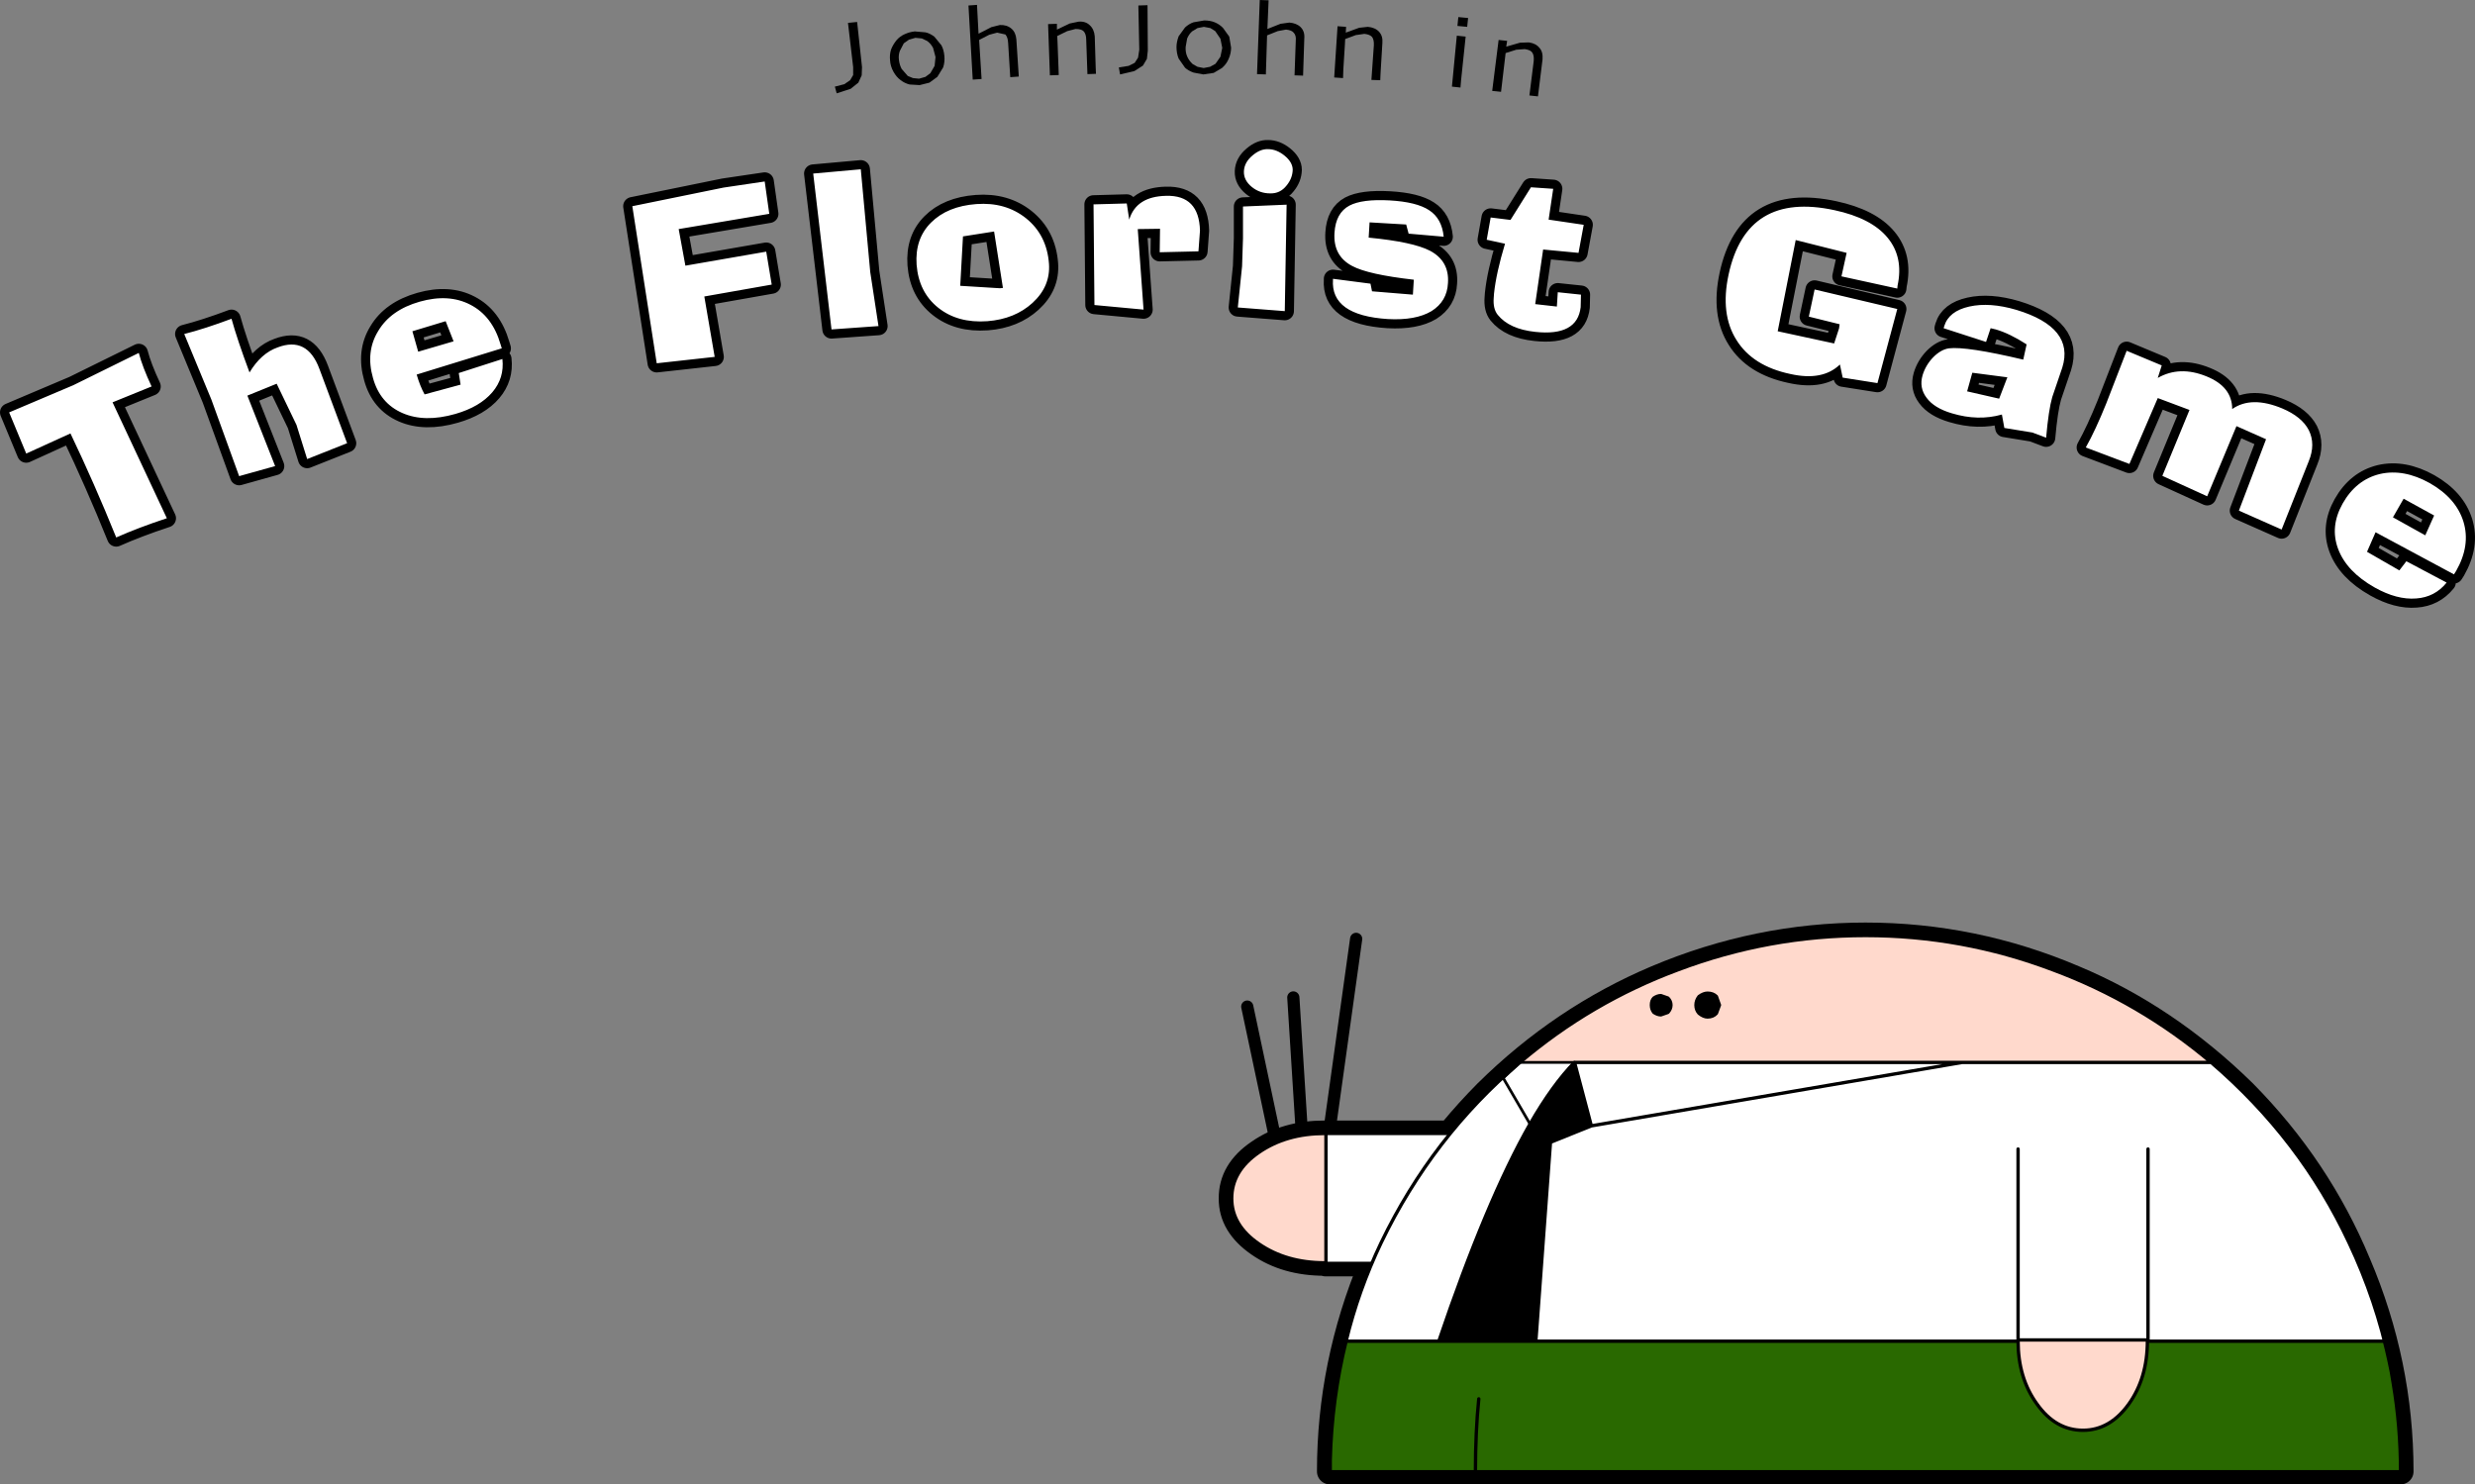 <?xml version="1.0" encoding="UTF-8" standalone="no"?>
<svg xmlns:xlink="http://www.w3.org/1999/xlink" height="243.3px" width="405.7px" xmlns="http://www.w3.org/2000/svg">
  <rect width="100%" height="100%" fill="#808080" stroke="none"/>
  <g transform="matrix(1.0, 0.0, 0.0, 1.0, -144.7, -27.2)">
    <path d="M354.75 218.6 L349.15 192.2" fill="none" stroke="#000000" stroke-linecap="round" stroke-linejoin="round" stroke-width="2.0"/>
    <path d="M358.4 217.65 L356.7 190.7" fill="none" stroke="#000000" stroke-linecap="round" stroke-linejoin="round" stroke-width="2.0"/>
    <path d="M362.45 213.75 L367.0 181.1" fill="none" stroke="#000000" stroke-linecap="round" stroke-linejoin="round" stroke-width="2.0"/>
    <path d="M450.5 180.55 Q468.2 180.55 484.65 187.55 499.85 193.9 512.5 206.3 524.7 218.65 531.2 234.3 538.2 250.7 538.2 268.4 L362.7 268.4 Q362.7 250.8 369.6 234.3 376.05 218.75 388.4 206.3 400.75 194.1 416.25 187.55 432.85 180.55 450.5 180.55 Z" fill="none" stroke="#000000" stroke-linecap="round" stroke-linejoin="round" stroke-width="4.25"/>
    <path d="M368.0 234.3 L362.0 234.3 362.0 234.2 361.85 234.2 Q355.5 234.2 351.05 231.1 346.55 228.0 346.6 223.65 346.55 219.15 351.05 216.1 355.5 213.0 361.85 213.0 L386.35 213.0" fill="none" stroke="#000000" stroke-linecap="round" stroke-linejoin="round" stroke-width="4.25"/>
    <path d="M362.05 213.0 L361.85 213.0 Q355.55 213.0 351.05 216.1 346.6 219.15 346.6 223.65 346.6 228.05 351.05 231.1 355.55 234.2 361.85 234.2 L362.05 234.2 362.05 213.0" fill="#ffd9cc" fill-rule="evenodd" stroke="none"/>
    <path d="M362.05 234.2 L362.05 234.3 405.85 234.3 405.85 213.0 362.05 213.0 362.05 234.2" fill="#ffffff" fill-rule="evenodd" stroke="none"/>
    <path d="M362.05 234.2 L362.05 234.3 405.85 234.3 405.85 213.0 362.05 213.0 361.85 213.0 Q355.55 213.0 351.05 216.1 346.6 219.15 346.6 223.65 346.6 228.05 351.05 231.1 355.55 234.2 361.85 234.2 L362.05 234.2 362.05 213.0" fill="none" stroke="#000000" stroke-linecap="round" stroke-linejoin="round" stroke-width="0.55"/>
    <path d="M426.05 190.55 L426.55 191.95 426.05 193.3 Q425.5 193.9 424.6 193.9 423.95 193.9 423.2 193.3 422.7 192.75 422.7 191.95 422.7 191.2 423.2 190.55 423.95 190.0 424.6 190.0 425.5 190.0 426.05 190.55 M416.95 193.55 Q416.4 193.55 415.8 193.15 415.4 192.65 415.4 191.95 415.4 191.2 415.8 190.8 416.4 190.4 416.95 190.4 L418.1 190.8 Q418.6 191.3 418.6 191.95 418.6 192.6 418.1 193.15 L416.95 193.55 M507.15 201.35 Q495.45 191.45 481.15 186.15 466.35 180.55 450.5 180.55 434.65 180.55 419.8 186.15 405.5 191.45 393.85 201.35 L402.8 201.35 466.35 201.35 507.15 201.35" fill="#ffd9cc" fill-rule="evenodd" stroke="none"/>
    <path d="M507.15 201.35 L466.35 201.35 402.8 201.35 393.85 201.35 Q379.5 213.5 371.1 230.9 367.35 238.75 365.35 247.05 L380.55 247.05 Q388.4 223.9 395.5 211.45 L391.1 203.9 393.85 201.35 391.1 203.9 395.5 211.45 Q399.25 204.95 402.8 201.35 L405.55 211.75 398.85 214.45 396.45 247.05 535.55 247.05 536.2 249.65 536.35 250.45 Q534.25 240.4 529.75 230.9 521.8 213.9 507.15 201.35 M466.35 201.35 L405.55 211.75 466.35 201.35" fill="#ffffff" fill-rule="evenodd" stroke="none"/>
    <path d="M365.35 247.05 Q363.0 256.55 362.75 266.55 L362.75 266.9 362.75 267.2 362.75 267.6 362.75 268.45 386.55 268.45 538.2 268.45 Q538.2 261.05 537.0 253.95 L536.7 252.15 536.35 250.45 536.2 249.65 536.7 252.15 536.2 249.65 535.55 247.05 396.45 247.05 380.55 247.05 365.35 247.05 M387.1 256.5 Q386.55 261.95 386.55 268.45 386.55 261.95 387.1 256.5" fill="#296900" fill-rule="evenodd" stroke="none"/>
    <path d="M416.95 193.55 L418.1 193.15 Q418.6 192.6 418.6 191.95 418.6 191.3 418.1 190.8 L416.95 190.4 Q416.4 190.4 415.8 190.8 415.4 191.2 415.4 191.95 415.4 192.65 415.8 193.15 416.4 193.55 416.95 193.55 M426.05 190.55 Q425.5 190.0 424.6 190.0 423.95 190.0 423.2 190.55 422.7 191.2 422.7 191.95 422.7 192.75 423.2 193.3 423.95 193.9 424.6 193.9 425.5 193.9 426.05 193.3 L426.55 191.95 426.05 190.55 M380.55 247.05 L396.45 247.05 398.85 214.45 405.55 211.75 402.8 201.35 Q399.25 204.95 395.5 211.45 388.4 223.9 380.55 247.05 M395.5 211.45 L395.75 211.75 Q399.55 204.8 402.8 201.35 399.55 204.8 395.75 211.75 L395.5 211.45" fill="#000000" fill-rule="evenodd" stroke="none"/>
    <path d="M426.05 190.55 L426.55 191.95 426.05 193.3 Q425.5 193.9 424.6 193.9 423.95 193.9 423.2 193.3 422.7 192.75 422.7 191.95 422.7 191.2 423.2 190.55 423.95 190.0 424.6 190.0 425.5 190.0 426.05 190.55 M416.95 193.55 Q416.4 193.55 415.8 193.15 415.4 192.65 415.4 191.95 415.4 191.2 415.8 190.8 416.4 190.4 416.95 190.4 L418.1 190.8 Q418.6 191.3 418.6 191.95 418.6 192.6 418.1 193.15 L416.95 193.55 M393.85 201.35 Q405.5 191.45 419.8 186.15 434.65 180.55 450.5 180.55 466.35 180.55 481.15 186.15 495.45 191.45 507.15 201.35 L466.35 201.35 402.8 201.35 405.55 211.75 466.35 201.35 M393.85 201.35 Q379.5 213.5 371.1 230.9 367.35 238.75 365.35 247.05 363.0 256.55 362.75 266.55 L362.75 266.9 362.75 267.2 362.75 267.6 362.75 268.45 386.55 268.45 538.2 268.45 Q538.2 261.05 537.0 253.95 L536.7 252.15 536.35 250.45 Q534.25 240.4 529.75 230.9 521.8 213.9 507.15 201.35 M536.2 249.65 L536.7 252.15 M396.45 247.05 L535.55 247.05 536.2 249.65 M386.55 268.45 Q386.55 261.95 387.1 256.5 M365.35 247.05 L380.55 247.05 396.45 247.05 398.85 214.45 405.55 211.75 M395.5 211.45 Q399.25 204.95 402.8 201.35 M395.5 211.45 Q388.4 223.9 380.55 247.05" fill="none" stroke="#000000" stroke-linecap="round" stroke-linejoin="round" stroke-width="0.55"/>
    <path d="M402.8 201.35 L393.85 201.35 391.1 203.9 395.5 211.45 395.75 211.75 Q399.55 204.8 402.8 201.35" fill="none" stroke="#000000" stroke-linecap="round" stroke-linejoin="round" stroke-width="0.45"/>
    <path d="M475.5 246.85 L496.7 246.85 496.7 247.0 Q496.7 253.1 493.65 257.35 490.55 261.65 486.15 261.65 481.65 261.65 478.6 257.35 475.5 253.1 475.5 247.0 L475.5 246.85" fill="#ffd9cc" fill-rule="evenodd" stroke="none"/>
    <path d="M496.7 246.85 L475.5 246.85 475.5 215.55 496.8 215.55 496.8 246.85 496.7 246.85" fill="#ffffff" fill-rule="evenodd" stroke="none"/>
    <path d="M496.7 246.85 L475.5 246.85 475.5 247.0 Q475.5 253.1 478.6 257.35 481.65 261.65 486.15 261.65 490.55 261.65 493.65 257.35 496.7 253.1 496.7 247.0 L496.7 246.85 496.8 246.85 496.8 215.55 M475.5 215.55 L475.5 246.85" fill="none" stroke="#000000" stroke-linecap="round" stroke-linejoin="round" stroke-width="0.55"/>
    <path d="M285.2 30.8 L286.0 38.2 285.95 39.55 285.4 40.75 284.15 41.75 281.85 42.5 281.55 41.4 283.1 41.0 284.05 40.35 284.55 39.5 284.55 38.2 283.7 30.95 285.2 30.8" fill="#000000" fill-rule="evenodd" stroke="none"/>
    <path d="M293.0 32.8 Q293.75 32.45 294.65 32.35 L296.4 32.5 Q297.1 32.65 297.85 33.2 L299.0 34.6 Q299.4 35.3 299.5 36.35 299.6 37.35 299.3 38.25 L298.35 39.8 297.05 40.75 295.45 41.15 293.8 41.05 Q293.0 40.85 292.35 40.35 291.65 39.85 291.15 38.95 290.65 38.05 290.6 37.1 290.5 36.2 290.75 35.35 291.05 34.55 291.65 33.8 292.2 33.15 293.0 32.8 M295.8 33.5 L294.75 33.4 293.7 33.7 292.85 34.3 292.2 35.55 Q291.95 36.25 292.05 37.0 292.15 37.85 292.5 38.5 L293.5 39.65 294.35 40.0 295.35 40.1 296.4 39.8 297.2 39.2 297.9 38.0 298.05 36.55 297.65 35.05 Q297.25 34.3 296.65 33.9 L295.8 33.5" fill="#000000" fill-rule="evenodd" stroke="none"/>
    <path d="M304.85 28.0 L305.1 32.7 305.15 32.7 307.2 31.65 308.6 31.3 Q309.75 31.25 310.5 31.9 311.2 32.5 311.3 33.65 L311.7 39.75 310.3 39.85 309.95 34.2 Q309.9 33.3 309.5 32.85 L308.15 32.55 306.85 32.9 305.2 33.75 305.6 40.15 304.15 40.25 303.45 28.1 304.85 28.0" fill="#000000" fill-rule="evenodd" stroke="none"/>
    <path d="M317.95 31.1 L317.95 32.05 320.05 31.05 321.5 30.75 Q322.65 30.65 323.35 31.35 324.05 32.0 324.15 33.15 L324.3 38.1 324.35 39.3 322.95 39.35 322.75 33.7 Q322.75 32.75 322.3 32.3 321.95 31.95 321.0 31.95 L319.65 32.3 318.0 33.1 318.05 34.1 318.2 38.05 318.25 39.5 316.8 39.55 316.5 31.15 317.95 31.1" fill="#000000" fill-rule="evenodd" stroke="none"/>
    <path d="M332.8 28.05 L332.85 35.5 332.7 36.85 332.05 37.95 330.65 38.85 328.3 39.4 328.1 38.25 329.7 38.0 330.7 37.5 331.25 36.65 331.45 35.35 331.3 28.1 332.8 28.05" fill="#000000" fill-rule="evenodd" stroke="none"/>
    <path d="M342.1 30.55 Q343.05 30.55 343.8 30.85 344.55 31.15 345.15 31.75 L346.2 33.2 346.5 35.0 Q346.5 35.95 346.1 36.85 345.75 37.7 345.0 38.35 L343.65 39.15 341.95 39.4 340.35 39.1 Q339.5 38.8 338.95 38.3 L337.9 36.8 Q337.55 35.95 337.55 34.9 337.55 34.1 337.9 33.15 L338.95 31.7 Q339.6 31.1 340.35 30.85 L342.1 30.55 M344.75 33.55 L343.9 32.3 343.1 31.8 342.05 31.6 341.0 31.8 340.1 32.35 Q339.6 32.8 339.3 33.5 L339.05 34.9 Q339.0 35.75 339.3 36.45 339.6 37.15 340.2 37.7 L341.0 38.15 342.0 38.35 343.05 38.15 343.95 37.65 344.75 36.5 345.05 35.05 344.75 33.55" fill="#000000" fill-rule="evenodd" stroke="none"/>
    <path d="M354.15 32.3 L352.4 33.0 352.2 39.4 350.75 39.35 351.2 27.2 352.65 27.25 352.45 31.95 354.6 31.1 356.05 30.9 Q357.25 31.0 357.9 31.65 358.6 32.35 358.5 33.5 L358.3 39.6 356.9 39.55 357.1 33.9 Q357.2 33.0 356.75 32.55 356.45 32.15 355.5 32.05 L354.15 32.3" fill="#000000" fill-rule="evenodd" stroke="none"/>
    <path d="M365.3 32.55 L367.5 31.75 368.9 31.6 Q370.1 31.7 370.75 32.4 371.4 33.1 371.3 34.25 L371.0 39.2 370.95 40.35 369.5 40.3 369.9 34.65 Q369.95 33.7 369.6 33.25 369.25 32.85 368.35 32.75 L366.95 32.95 365.2 33.6 365.15 34.6 364.9 38.55 364.85 40.0 363.4 39.9 363.95 31.5 365.35 31.6 365.3 32.55" fill="#000000" fill-rule="evenodd" stroke="none"/>
    <path d="M385.2 31.6 L383.6 31.45 383.75 30.0 385.35 30.15 385.2 31.6 M384.95 33.2 L384.2 40.35 384.1 41.55 382.7 41.4 383.5 33.05 384.95 33.2" fill="#000000" fill-rule="evenodd" stroke="none"/>
    <path d="M395.3 34.15 Q396.45 34.3 397.05 35.05 397.65 35.7 397.55 36.95 L396.8 43.0 395.4 42.85 396.1 37.25 Q396.2 36.25 395.85 35.8 395.6 35.4 394.65 35.25 L393.25 35.35 391.5 35.9 390.75 42.25 389.3 42.1 390.35 33.75 391.75 33.9 391.6 34.85 393.85 34.2 395.3 34.15" fill="#000000" fill-rule="evenodd" stroke="none"/>
    <path d="M523.15 97.7 Q524.3 100.0 523.15 102.8 L518.7 114.0 511.7 110.9 516.15 99.2 511.3 97.05 506.5 108.55 499.15 105.2 503.6 94.4 498.4 92.45 493.75 103.25 486.6 100.55 Q488.2 97.7 489.95 93.35 L493.3 84.7 499.05 87.1 498.4 89.15 Q502.0 87.1 506.4 88.9 510.6 90.6 510.6 94.25 513.75 92.05 518.8 94.15 522.0 95.5 523.15 97.7 M536.95 112.0 L542.25 114.95 543.7 111.7 538.7 108.95 536.95 112.0 M547.3 120.8 L546.95 121.35 534.1 114.45 532.7 117.65 538.0 120.7 539.15 119.2 545.75 122.7 Q543.8 125.1 540.75 125.3 537.6 125.55 533.95 123.5 529.35 120.9 527.95 117.15 526.6 113.5 528.7 109.75 530.9 105.85 534.8 104.9 538.7 104.0 543.0 106.4 547.3 108.85 548.5 112.7 549.7 116.6 547.3 120.8 M428.05 72.2 Q431.0 58.55 445.4 61.65 451.45 62.95 454.1 66.15 456.75 69.35 455.75 74.0 L455.7 74.5 446.55 72.5 447.4 68.65 439.05 66.55 436.1 81.5 445.35 83.5 446.15 81.05 446.25 80.35 441.2 79.1 442.15 74.65 455.7 77.85 452.45 90.0 446.75 89.1 446.3 86.95 Q443.45 89.7 438.15 88.5 432.0 87.2 429.35 82.95 426.65 78.7 428.05 72.2 M473.75 89.05 L468.0 88.3 467.15 91.35 472.4 92.55 473.55 89.55 473.75 89.05 M461.6 85.75 Q462.85 84.5 464.15 84.3 467.05 83.95 476.35 86.15 L476.9 83.65 Q474.1 81.85 471.85 81.2 L471.0 81.0 470.25 83.25 463.3 81.0 463.4 80.65 Q464.15 78.2 467.5 77.45 470.85 76.7 475.25 78.0 484.8 80.9 482.75 87.45 L481.1 92.3 Q480.5 94.4 480.1 98.95 L477.85 98.1 473.25 97.35 472.85 95.15 Q468.95 96.25 464.65 94.95 461.75 94.1 460.5 92.4 459.25 90.75 459.85 88.7 460.35 87.05 461.6 85.75 M356.6 55.05 Q356.55 56.45 355.6 57.6 354.55 58.95 352.9 58.9 351.2 58.9 349.9 57.85 348.55 56.75 348.6 55.3 348.65 53.8 350.05 52.65 351.3 51.6 352.55 51.65 353.95 51.65 355.25 52.7 356.6 53.8 356.6 55.05 M348.45 66.25 L348.45 61.05 355.6 60.75 355.3 78.2 347.6 77.6 348.3 70.85 348.45 66.25 M363.2 72.9 L369.35 73.7 369.6 74.95 376.3 75.5 376.45 73.05 Q368.95 72.2 366.35 70.8 363.2 69.15 363.45 65.35 363.65 62.1 365.9 60.9 368.0 59.8 372.5 60.05 376.9 60.3 378.95 61.65 381.05 63.0 381.35 66.0 L375.6 65.5 375.2 64.0 369.2 63.65 369.05 66.15 Q376.3 66.85 379.1 68.3 382.3 70.0 382.05 73.6 381.9 76.6 379.35 78.2 376.75 79.75 372.2 79.5 362.8 78.9 363.2 73.05 L363.2 72.9 M329.8 63.2 Q330.95 59.4 335.85 59.3 341.25 59.15 341.4 65.0 L341.15 68.4 334.8 68.55 334.85 64.7 331.2 64.75 332.15 77.95 324.1 77.2 323.95 60.7 329.4 60.55 329.8 63.2 M399.3 58.15 L398.55 63.2 404.3 64.05 403.45 68.65 397.65 68.1 396.35 77.05 399.9 77.45 400.05 75.1 403.85 75.5 403.8 77.55 Q403.25 82.35 396.35 81.6 392.1 81.15 390.2 78.8 389.4 77.8 389.55 76.0 L389.6 75.3 Q389.95 71.95 391.4 67.15 L388.4 66.5 389.05 62.85 392.3 63.25 395.65 57.9 399.3 58.15 M271.2 73.85 L260.15 75.8 261.85 85.7 252.35 86.75 248.35 61.0 263.3 57.95 270.05 56.95 270.8 62.25 255.95 64.75 257.05 70.75 270.3 68.45 271.2 73.85 M278.0 55.65 L285.8 54.95 287.35 71.8 288.7 80.65 281.0 81.2 278.0 55.65 M302.55 65.95 L302.1 74.05 308.6 74.45 309.1 74.4 307.65 65.15 302.55 65.95 M312.85 62.95 Q316.3 65.7 316.65 70.45 316.9 74.15 313.95 76.85 311.05 79.5 306.55 79.85 301.7 80.2 298.5 77.65 295.3 75.1 294.95 70.6 294.65 66.35 297.3 63.7 300.0 61.0 304.75 60.65 309.5 60.3 312.85 62.95 M169.55 90.55 L163.15 93.15 172.05 112.15 Q167.35 113.7 163.75 115.3 160.15 106.4 156.25 98.25 L149.0 101.55 146.2 94.8 156.7 90.35 167.45 85.05 Q168.05 87.35 169.55 90.55 M174.9 81.95 Q178.25 81.1 182.65 79.45 183.6 82.9 185.6 88.25 187.5 85.1 190.2 84.15 195.05 82.3 197.05 87.65 L201.6 99.85 195.05 102.45 193.3 96.85 190.05 90.1 185.25 92.05 189.8 103.6 183.9 105.25 179.35 92.7 174.9 81.95 M219.05 83.15 L217.75 79.85 212.3 81.5 213.25 84.85 219.05 83.15 M213.5 76.65 Q218.25 75.3 221.8 77.15 225.4 79.0 226.75 83.65 L226.95 84.3 213.0 88.6 Q213.55 90.5 214.3 91.85 L220.2 90.25 219.9 88.35 227.05 86.05 Q227.4 89.15 225.4 91.5 223.35 93.9 219.35 95.05 214.3 96.5 210.65 94.9 207.0 93.3 205.85 89.2 204.6 84.85 206.7 81.45 208.75 78.0 213.5 76.65" fill="#ffffff" fill-rule="evenodd" stroke="none"/>
    <path d="M348.45 66.25 L348.45 61.05 355.6 60.75 355.3 78.2 347.6 77.6 348.3 70.85 348.45 66.25" fill="none" stroke="#000000" stroke-linecap="round" stroke-linejoin="round" stroke-width="3.0"/>
    <path d="M523.15 97.7 Q524.3 100.0 523.15 102.8 L518.7 114.0 511.7 110.9 516.15 99.2 511.3 97.05 506.5 108.55 499.15 105.2 503.6 94.4 498.4 92.45 493.75 103.25 486.6 100.55 Q488.2 97.7 489.95 93.35 L493.3 84.7 499.05 87.1 498.4 89.15 Q502.0 87.1 506.4 88.9 510.6 90.6 510.6 94.25 513.75 92.05 518.8 94.15 522.0 95.5 523.15 97.7 M547.3 120.8 Q549.7 116.6 548.5 112.7 547.3 108.85 543.0 106.4 538.7 104.0 534.8 104.9 530.9 105.85 528.7 109.75 526.6 113.5 527.95 117.15 529.35 120.9 533.95 123.5 537.6 125.55 540.75 125.3 543.8 125.1 545.75 122.7 L539.15 119.2 538.0 120.7 532.7 117.65 534.1 114.45 546.95 121.35 547.3 120.8 M536.95 112.0 L538.7 108.95 543.7 111.7 542.25 114.95 536.95 112.0 M428.05 72.2 Q431.0 58.55 445.4 61.65 451.45 62.95 454.1 66.15 456.75 69.35 455.75 74.0 L455.7 74.5 446.55 72.5 447.4 68.65 439.05 66.55 436.1 81.5 445.35 83.5 446.15 81.05 446.25 80.35 441.2 79.1 442.15 74.65 455.7 77.85 452.45 90.0 446.75 89.1 446.3 86.95 Q443.45 89.7 438.15 88.5 432.0 87.2 429.35 82.95 426.65 78.7 428.05 72.2 M461.6 85.75 Q460.35 87.05 459.85 88.7 459.25 90.75 460.5 92.4 461.75 94.1 464.65 94.95 468.95 96.25 472.85 95.15 L473.25 97.35 477.85 98.1 480.1 98.95 Q480.5 94.4 481.1 92.3 L482.75 87.45 Q484.8 80.9 475.25 78.0 470.85 76.7 467.5 77.45 464.15 78.2 463.4 80.65 L463.3 81.0 470.25 83.25 471.0 81.0 471.85 81.2 Q474.1 81.85 476.9 83.65 L476.35 86.15 Q467.05 83.95 464.15 84.3 462.85 84.5 461.6 85.75 M473.75 89.05 L473.55 89.55 472.4 92.55 467.15 91.35 468.0 88.3 473.75 89.05 M356.6 55.05 Q356.55 56.45 355.6 57.6 354.55 58.95 352.9 58.9 351.2 58.9 349.9 57.85 348.55 56.75 348.6 55.3 348.65 53.8 350.05 52.65 351.3 51.6 352.55 51.65 353.95 51.65 355.25 52.7 356.6 53.8 356.6 55.05 M363.2 72.9 L369.35 73.7 369.6 74.95 376.3 75.5 376.45 73.05 Q368.95 72.2 366.35 70.8 363.2 69.15 363.45 65.35 363.65 62.1 365.9 60.9 368.0 59.8 372.5 60.05 376.9 60.3 378.95 61.65 381.05 63.0 381.35 66.0 L375.6 65.5 375.2 64.0 369.2 63.65 369.05 66.15 Q376.3 66.85 379.1 68.3 382.3 70.0 382.05 73.6 381.9 76.6 379.35 78.2 376.75 79.75 372.2 79.5 362.8 78.9 363.2 73.05 L363.2 72.9 M329.8 63.2 Q330.95 59.4 335.85 59.3 341.25 59.15 341.4 65.0 L341.15 68.4 334.8 68.55 334.85 64.7 331.2 64.75 332.15 77.95 324.1 77.2 323.95 60.7 329.4 60.55 329.8 63.2 M399.3 58.15 L398.55 63.2 404.3 64.05 403.45 68.65 397.65 68.1 396.35 77.05 399.9 77.45 400.05 75.1 403.85 75.5 403.8 77.55 Q403.25 82.35 396.35 81.6 392.1 81.15 390.2 78.8 389.4 77.8 389.55 76.0 L389.6 75.3 Q389.95 71.95 391.4 67.15 L388.4 66.5 389.05 62.85 392.3 63.25 395.65 57.9 399.3 58.15 M271.2 73.85 L260.15 75.8 261.85 85.7 252.35 86.75 248.35 61.0 263.3 57.95 270.05 56.95 270.8 62.25 255.95 64.75 257.05 70.75 270.3 68.45 271.2 73.85 M278.0 55.65 L285.8 54.95 287.35 71.8 288.7 80.65 281.0 81.2 278.0 55.65 M312.85 62.95 Q309.5 60.3 304.75 60.65 300.0 61.0 297.3 63.7 294.65 66.35 294.95 70.6 295.3 75.1 298.5 77.65 301.7 80.2 306.55 79.85 311.05 79.5 313.95 76.85 316.9 74.15 316.65 70.45 316.3 65.7 312.85 62.95 M302.55 65.95 L307.65 65.15 309.1 74.4 308.6 74.45 302.1 74.05 302.55 65.95 M169.55 90.55 L163.15 93.15 172.05 112.15 Q167.35 113.7 163.75 115.3 160.15 106.4 156.25 98.25 L149.0 101.55 146.2 94.8 156.7 90.35 167.45 85.05 Q168.05 87.35 169.55 90.55 M174.9 81.95 Q178.25 81.1 182.65 79.45 183.6 82.9 185.6 88.25 187.5 85.1 190.2 84.15 195.05 82.3 197.05 87.65 L201.6 99.85 195.05 102.45 193.3 96.85 190.05 90.1 185.25 92.05 189.8 103.6 183.9 105.25 179.35 92.7 174.9 81.95 M213.5 76.65 Q208.75 78.0 206.7 81.45 204.6 84.85 205.85 89.2 207.0 93.3 210.65 94.9 214.3 96.5 219.35 95.05 223.35 93.9 225.4 91.5 227.4 89.15 227.05 86.05 L219.9 88.35 220.2 90.25 214.3 91.85 Q213.55 90.5 213.0 88.6 L226.95 84.3 226.75 83.65 Q225.4 79.0 221.8 77.15 218.25 75.3 213.5 76.65 M219.05 83.15 L213.25 84.85 212.3 81.5 217.75 79.85 219.05 83.15" fill="none" stroke="#000000" stroke-linecap="round" stroke-linejoin="round" stroke-width="3.0"/>
    <path d="M518.8 94.15 Q522.0 95.5 523.15 97.7 524.3 100.0 523.15 102.8 L518.7 114.0 511.7 110.9 516.15 99.2 511.3 97.05 506.5 108.55 499.15 105.2 503.6 94.4 498.4 92.45 493.75 103.25 486.6 100.55 Q488.2 97.7 489.95 93.35 L493.3 84.7 499.05 87.1 498.4 89.15 Q502.0 87.1 506.4 88.9 510.6 90.6 510.6 94.25 513.75 92.05 518.8 94.15 M542.25 114.95 L543.7 111.7 538.7 108.95 536.95 112.0 542.25 114.95 M547.3 120.8 L546.95 121.35 534.1 114.45 532.7 117.65 538.0 120.7 539.15 119.2 545.75 122.7 Q543.8 125.1 540.75 125.3 537.6 125.55 533.95 123.5 529.35 120.9 527.95 117.15 526.6 113.5 528.7 109.75 530.9 105.85 534.8 104.9 538.7 104.0 543.0 106.4 547.3 108.85 548.5 112.7 549.7 116.6 547.3 120.8 M429.35 82.95 Q426.65 78.7 428.05 72.2 431.0 58.55 445.4 61.65 451.45 62.95 454.1 66.15 456.75 69.35 455.75 74.0 L455.7 74.5 446.55 72.5 447.4 68.65 439.05 66.55 436.1 81.5 445.35 83.5 446.15 81.05 446.25 80.35 441.2 79.1 442.15 74.65 455.7 77.85 452.45 90.0 446.75 89.1 446.3 86.95 Q443.45 89.7 438.15 88.5 432.0 87.2 429.35 82.95 M473.75 89.05 L468.0 88.3 467.15 91.35 472.4 92.55 473.55 89.55 473.75 89.05 M461.6 85.75 Q462.85 84.5 464.15 84.3 467.05 83.95 476.35 86.15 L476.9 83.65 Q474.1 81.85 471.85 81.2 L471.0 81.0 470.25 83.25 463.3 81.0 463.4 80.65 Q464.15 78.2 467.5 77.45 470.85 76.7 475.25 78.0 484.8 80.9 482.75 87.45 L481.1 92.3 Q480.5 94.4 480.1 98.95 L477.85 98.1 473.25 97.35 472.85 95.15 Q468.95 96.25 464.65 94.95 461.75 94.1 460.5 92.4 459.25 90.75 459.85 88.7 460.35 87.05 461.6 85.75 M355.6 57.6 Q354.55 58.95 352.9 58.9 351.2 58.9 349.9 57.85 348.55 56.75 348.6 55.3 348.65 53.8 350.05 52.65 351.3 51.6 352.55 51.65 353.95 51.65 355.25 52.7 356.6 53.8 356.6 55.05 356.55 56.45 355.6 57.6 M348.45 66.25 L348.45 61.05 355.6 60.75 355.3 78.2 347.6 77.6 348.3 70.85 348.45 66.25 M363.2 72.9 L369.35 73.7 369.6 74.95 376.3 75.5 376.45 73.05 Q368.95 72.2 366.35 70.8 363.2 69.15 363.45 65.35 363.65 62.1 365.9 60.9 368.0 59.8 372.5 60.05 376.9 60.3 378.95 61.65 381.05 63.0 381.35 66.0 L375.6 65.5 375.2 64.0 369.2 63.65 369.05 66.15 Q376.3 66.85 379.1 68.3 382.3 70.0 382.05 73.6 381.9 76.6 379.35 78.2 376.75 79.75 372.2 79.5 362.8 78.9 363.2 73.05 L363.2 72.9 M331.2 64.75 L332.15 77.95 324.1 77.2 323.95 60.7 329.4 60.55 329.8 63.2 Q330.95 59.4 335.85 59.3 341.25 59.15 341.4 65.0 L341.15 68.4 334.8 68.55 334.85 64.7 331.2 64.75 M399.3 58.15 L398.55 63.2 404.3 64.05 403.45 68.65 397.65 68.1 396.35 77.05 399.9 77.45 400.05 75.1 403.85 75.5 403.8 77.55 Q403.25 82.35 396.35 81.6 392.1 81.15 390.2 78.8 389.4 77.8 389.55 76.0 L389.6 75.3 Q389.95 71.95 391.4 67.15 L388.4 66.5 389.05 62.85 392.3 63.25 395.65 57.9 399.3 58.15 M271.2 73.85 L260.15 75.8 261.85 85.7 252.35 86.75 248.35 61.0 263.3 57.95 270.05 56.95 270.8 62.25 255.95 64.75 257.05 70.75 270.3 68.45 271.2 73.85 M278.0 55.65 L285.8 54.95 287.35 71.8 288.7 80.65 281.0 81.2 278.0 55.65 M302.55 65.95 L302.1 74.05 308.6 74.45 309.1 74.4 307.65 65.15 302.55 65.95 M312.85 62.95 Q316.3 65.7 316.65 70.45 316.9 74.15 313.95 76.85 311.05 79.5 306.55 79.85 301.7 80.2 298.5 77.65 295.3 75.1 294.95 70.6 294.65 66.35 297.3 63.7 300.0 61.0 304.75 60.65 309.5 60.3 312.85 62.95 M163.15 93.15 L172.05 112.15 Q167.35 113.7 163.75 115.3 160.15 106.4 156.25 98.25 L149.0 101.55 146.2 94.8 156.7 90.35 167.45 85.05 Q168.05 87.35 169.55 90.55 L163.15 93.15 M174.9 81.95 Q178.25 81.1 182.65 79.45 183.6 82.9 185.6 88.25 187.5 85.1 190.2 84.15 195.05 82.3 197.05 87.65 L201.6 99.85 195.05 102.45 193.3 96.85 190.05 90.1 185.25 92.05 189.8 103.6 183.9 105.25 179.35 92.7 174.9 81.95 M213.25 84.85 L219.05 83.15 217.75 79.85 212.3 81.5 213.25 84.85 M213.5 76.65 Q218.25 75.3 221.8 77.15 225.4 79.0 226.75 83.65 L226.95 84.3 213.0 88.6 Q213.55 90.5 214.3 91.85 L220.2 90.25 219.9 88.35 227.05 86.05 Q227.4 89.15 225.4 91.5 223.35 93.9 219.35 95.05 214.3 96.5 210.65 94.9 207.0 93.3 205.85 89.2 204.6 84.85 206.7 81.45 208.75 78.0 213.5 76.65" fill="#ffffff" fill-rule="evenodd" stroke="none"/>
  </g>
</svg>
